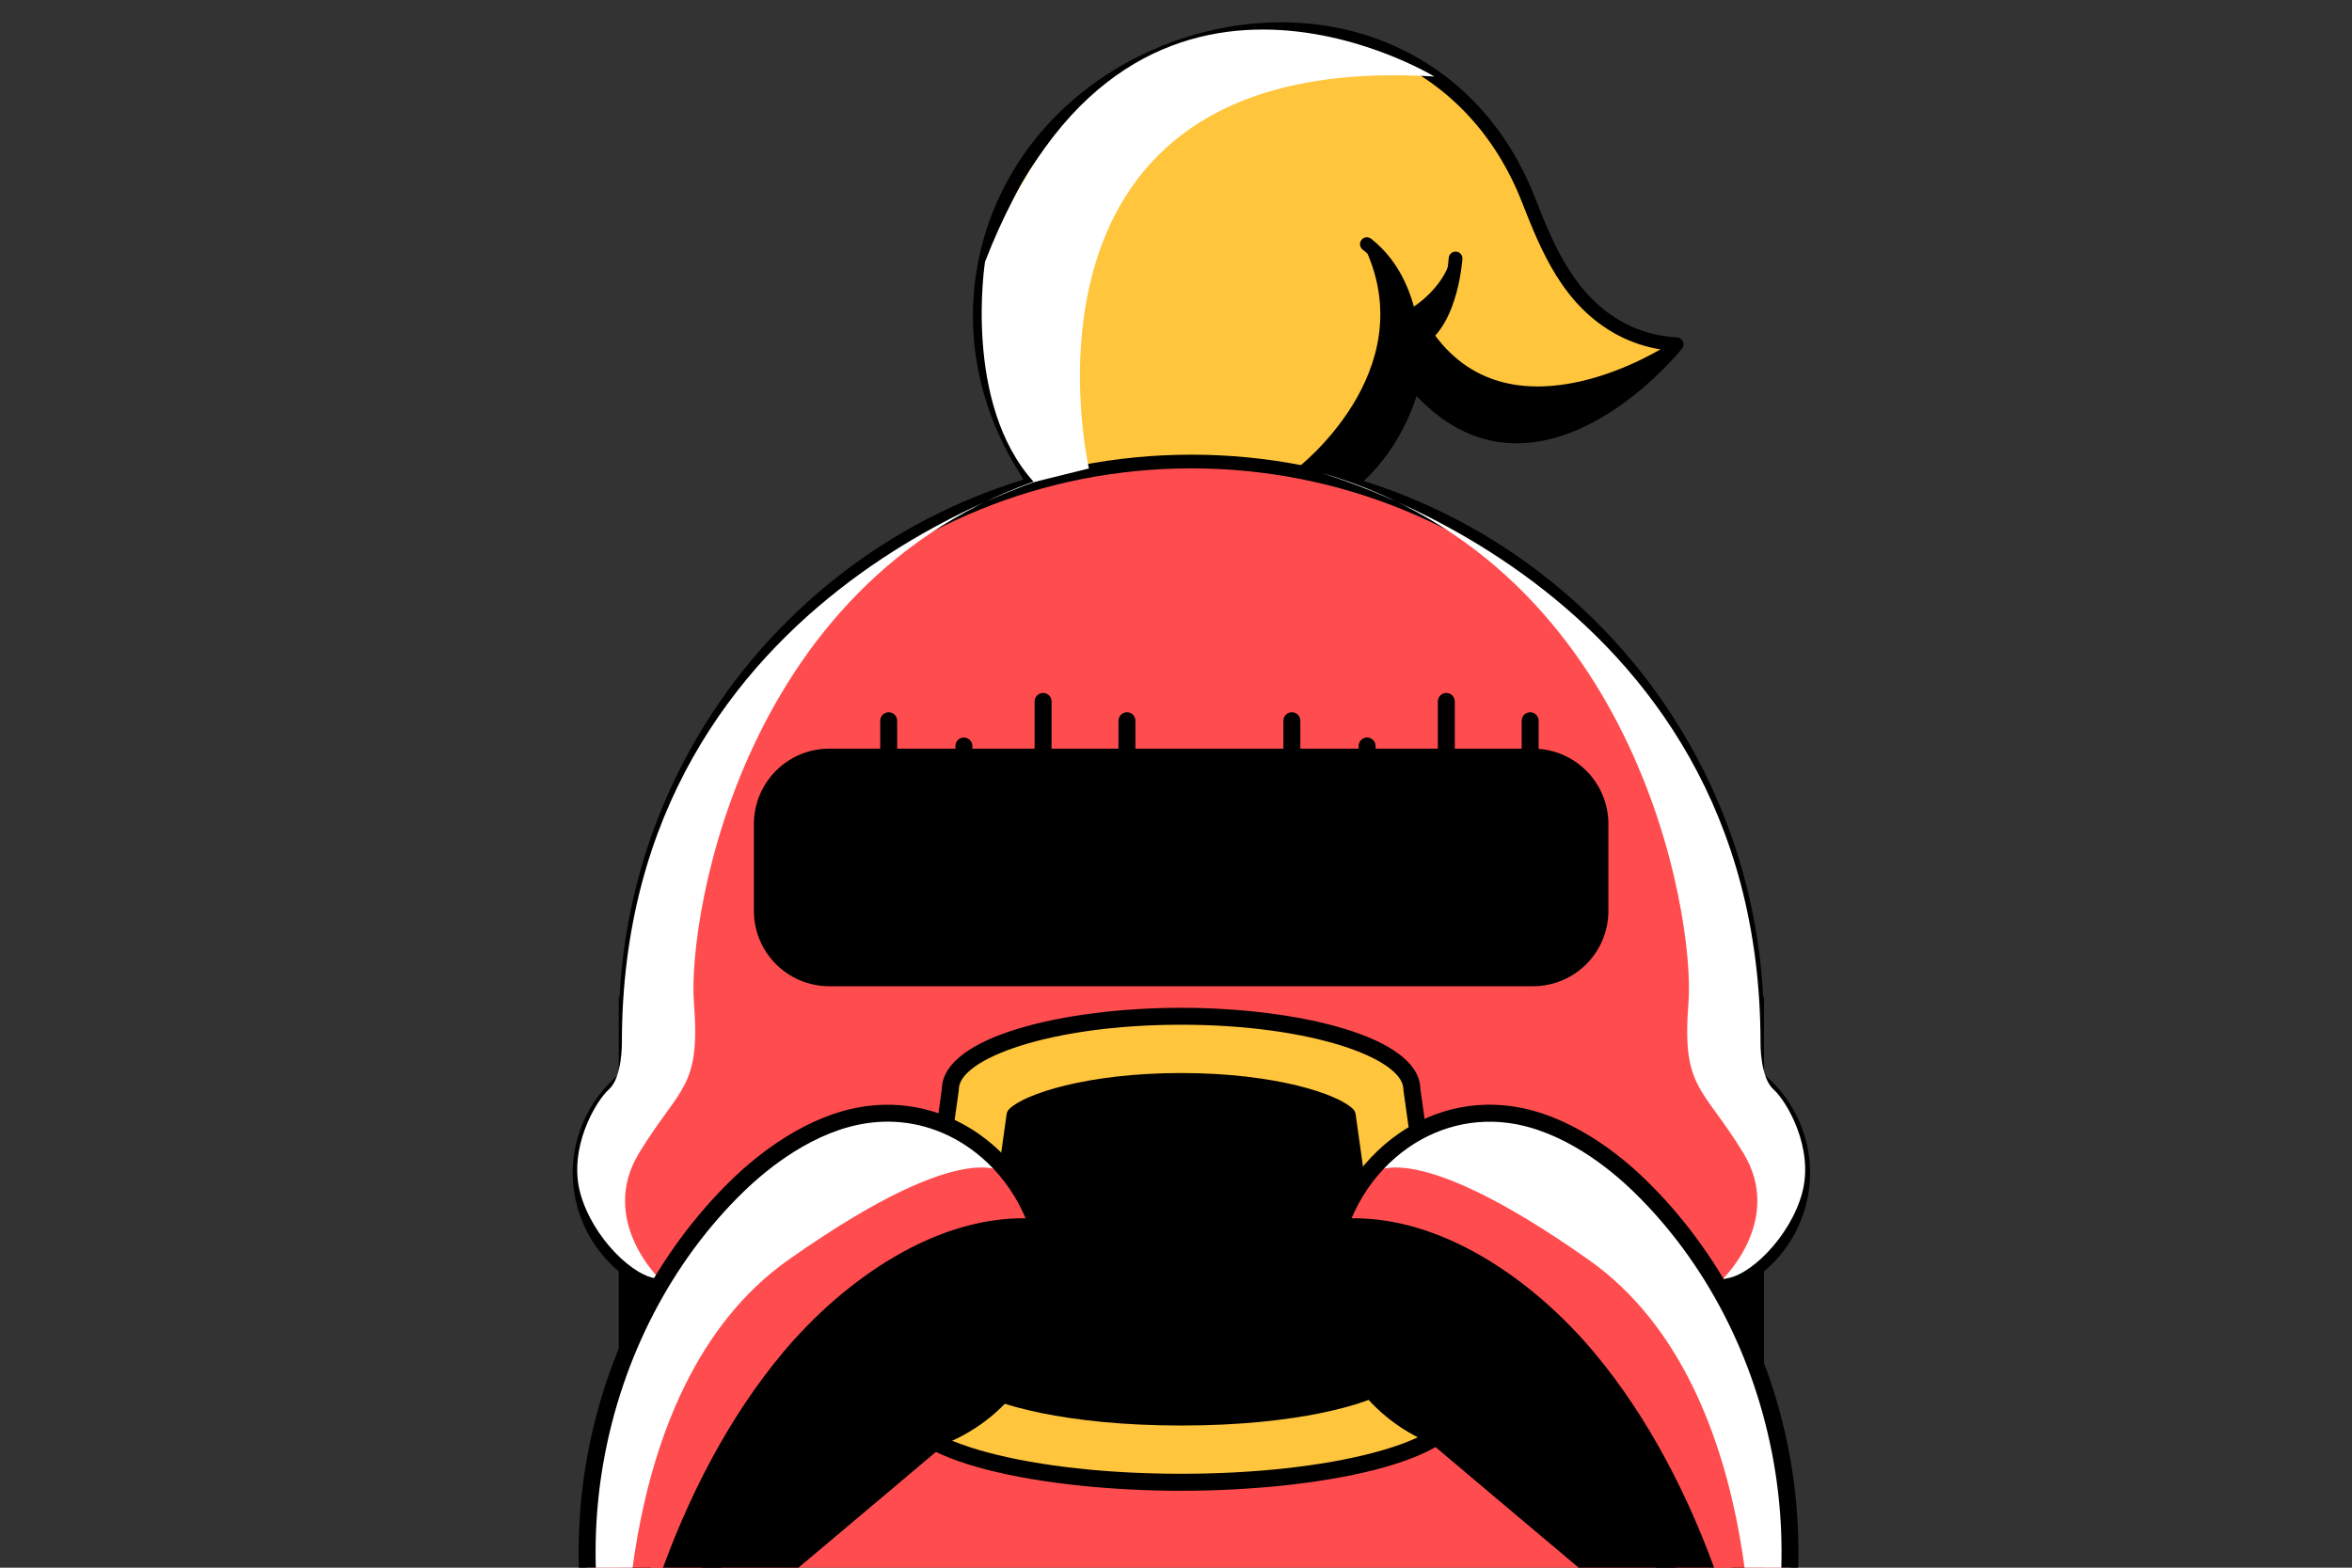 <svg viewBox="0 0 180 120" fill="none" xmlns="http://www.w3.org/2000/svg">
<rect x="0" y="0" width="180" height="120" fill="#333333" stroke="none"/>
<g clip-path="url(#clip0_5407_19866)">
<path d="M79.121 36.904C79.013 36.912 78.591 36.127 78.54 36.046C78.047 35.268 77.601 34.461 77.197 33.635C73.888 26.874 74.259 19.127 78.354 12.759C84.158 3.737 96.712 -0.465 106.586 4.033C111.54 6.291 114.986 10.248 116.959 15.256C118.503 19.176 120.142 23.101 124.064 25.192C125.377 25.892 126.833 26.279 128.316 26.349C128.316 26.349 117.281 40.076 108.15 29.239C108.15 29.239 107.065 34.69 102.171 37.875C102.171 37.875 92.778 35.806 79.115 36.901L79.121 36.904Z" fill="#FFC53D"/>
<path d="M102.177 38.403C102.139 38.403 102.101 38.397 102.064 38.389C101.969 38.368 92.579 36.35 79.164 37.426C78.744 37.458 78.529 37.084 78.144 36.404C78.123 36.366 78.107 36.336 78.096 36.32C77.617 35.564 77.154 34.738 76.726 33.864C73.326 26.914 73.769 18.918 77.913 12.474C83.969 3.057 96.93 -0.944 106.804 3.557C111.677 5.777 115.358 9.756 117.448 15.065C118.853 18.63 120.443 22.668 124.315 24.729C125.534 25.378 126.927 25.757 128.345 25.824C128.542 25.835 128.719 25.953 128.8 26.134C128.881 26.314 128.854 26.524 128.73 26.68C128.493 26.973 122.886 33.856 116.184 33.934C113.329 33.971 110.717 32.75 108.411 30.315C107.854 32.077 106.28 35.836 102.465 38.319C102.378 38.376 102.279 38.406 102.177 38.406V38.403ZM87.029 36.062C95.259 36.062 100.904 37.09 102.066 37.319C106.557 34.281 107.628 29.188 107.636 29.136C107.676 28.937 107.824 28.781 108.021 28.73C108.217 28.679 108.424 28.746 108.553 28.9C110.778 31.542 113.308 32.879 116.068 32.879C116.1 32.879 116.133 32.879 116.162 32.879C121.108 32.825 125.595 28.542 127.239 26.771C126.034 26.594 124.866 26.214 123.814 25.655C119.604 23.414 117.935 19.181 116.466 15.447C114.478 10.396 110.983 6.614 106.363 4.51C96.946 0.218 84.578 4.047 78.793 13.041C74.848 19.173 74.426 26.785 77.665 33.401C78.077 34.24 78.518 35.034 78.981 35.761C78.992 35.779 79.019 35.822 79.054 35.884C79.186 36.116 79.274 36.264 79.334 36.358C82.081 36.145 84.661 36.059 87.026 36.059L87.029 36.062Z" fill="black"/>
<path d="M108.155 29.766C108.134 29.766 108.112 29.766 108.091 29.763C107.803 29.728 107.598 29.465 107.633 29.177C107.641 29.109 108.416 22.334 104.283 19.101C104.055 18.923 104.014 18.592 104.195 18.363C104.372 18.134 104.703 18.094 104.932 18.274C109.535 21.874 108.715 29.005 108.677 29.306C108.645 29.572 108.419 29.766 108.155 29.766Z" fill="black"/>
<path d="M108.153 26.718C107.929 26.718 107.722 26.575 107.652 26.349C107.566 26.072 107.719 25.779 107.997 25.69C110.063 25.039 110.773 21.178 110.873 19.746C110.892 19.458 111.139 19.243 111.432 19.259C111.723 19.278 111.941 19.531 111.919 19.819C111.903 20.058 111.481 25.692 108.311 26.693C108.257 26.709 108.206 26.718 108.153 26.718Z" fill="black"/>
<path d="M134.423 76.491C133.309 53.57 114.376 35.328 91.18 35.328C67.985 35.328 49.048 53.57 47.934 76.491H47.881V134.562H47.924C48.79 157.711 67.82 176.215 91.18 176.215C114.54 176.215 133.57 157.711 134.437 134.562H134.48V76.491H134.426H134.423Z" fill="#FF4D4F"/>
<path d="M91.177 176.739C79.764 176.739 68.956 172.372 60.75 164.446C52.613 156.587 47.878 146.061 47.404 134.788C47.372 134.72 47.353 134.642 47.353 134.562V76.491C47.353 76.397 47.377 76.31 47.42 76.235C48.672 52.983 67.847 34.803 91.177 34.803C114.508 34.803 133.683 52.983 134.934 76.235C134.977 76.31 135.002 76.399 135.002 76.491V134.562C135.002 134.642 134.983 134.718 134.951 134.788C134.477 146.064 129.742 156.589 121.605 164.446C113.396 172.372 102.591 176.739 91.177 176.739ZM48.405 134.354C48.429 134.411 48.446 134.475 48.446 134.54C49.309 157.612 68.079 175.687 91.177 175.687C114.276 175.687 133.046 157.614 133.909 134.54C133.909 134.473 133.925 134.411 133.95 134.354V76.722C133.917 76.66 133.899 76.59 133.896 76.515C132.787 53.715 114.023 35.852 91.177 35.852C68.332 35.852 49.568 53.715 48.459 76.515C48.456 76.59 48.438 76.66 48.405 76.722V134.354Z" fill="black"/>
<path d="M62.846 90.396C62.846 95.502 58.708 99.641 53.601 99.641C48.494 99.641 44.356 95.502 44.356 90.396C44.356 85.289 48.494 81.151 53.601 81.151C58.708 81.151 62.846 85.289 62.846 90.396Z" fill="#FF4D4F"/>
<path d="M138.005 90.396C138.005 95.502 133.866 99.641 128.76 99.641C123.653 99.641 119.515 95.502 119.515 90.396C119.515 85.289 123.656 81.151 128.76 81.151C133.864 81.151 138.005 85.289 138.005 90.396Z" fill="#FF4D4F"/>
<path d="M50.45 99.035C50.391 99.035 50.329 99.024 50.27 99.003C49.406 98.685 48.591 98.249 47.846 97.703C45.33 95.858 43.829 92.898 43.829 89.782C43.829 86.666 45.33 83.704 47.846 81.858C48.08 81.686 48.408 81.737 48.58 81.971C48.752 82.206 48.701 82.534 48.467 82.706C46.221 84.355 44.881 87 44.881 89.782C44.881 92.564 46.221 95.209 48.467 96.856C49.132 97.343 49.861 97.733 50.63 98.018C50.902 98.118 51.042 98.419 50.943 98.693C50.865 98.906 50.663 99.038 50.45 99.038V99.035Z" fill="black"/>
<path d="M131.908 99.035C131.693 99.035 131.493 98.903 131.415 98.691C131.316 98.419 131.456 98.118 131.727 98.015C132.5 97.733 133.226 97.343 133.891 96.853C136.137 95.204 137.477 92.559 137.477 89.78C137.477 87 136.137 84.353 133.891 82.703C133.657 82.531 133.606 82.203 133.778 81.969C133.95 81.735 134.278 81.684 134.512 81.856C137.028 83.701 138.529 86.664 138.529 89.78C138.529 92.895 137.028 95.855 134.515 97.701C133.77 98.247 132.954 98.685 132.091 99C132.032 99.022 131.97 99.032 131.91 99.032L131.908 99.035Z" fill="black"/>
<g style="mix-blend-mode:soft-light">
<path d="M50.461 97.878C50.461 97.878 45.774 93.368 48.922 88.232C52.067 83.096 53.62 83.359 53.106 76.738C52.592 70.116 57.101 42.325 82.431 35.86C82.431 35.86 47.593 44.295 47.593 79.819C47.593 79.819 47.631 82.463 46.605 83.381C45.578 84.298 43.49 87.877 44.399 91.291C45.309 94.706 48.551 97.867 50.461 97.878Z" fill="white"/>
</g>
<g style="mix-blend-mode:soft-light">
<path d="M131.865 97.878C131.865 97.878 136.552 93.368 133.404 88.232C130.258 83.096 128.706 83.359 129.22 76.738C129.734 70.116 125.224 42.325 99.895 35.86C99.895 35.86 134.733 44.295 134.733 79.819C134.733 79.819 134.695 82.463 135.72 83.381C136.748 84.298 138.836 87.877 137.927 91.291C137.017 94.706 133.775 97.867 131.865 97.878Z" fill="white"/>
</g>
<path d="M119.022 84.945C119.022 84.945 112.455 78.113 102.142 84.945L101.813 85.208C101.813 85.208 103.062 85.948 103.899 86.736C104.735 87.525 113.593 88.405 113.593 88.405C113.593 88.405 115.783 87.53 116.09 87.441C116.396 87.353 119.022 84.945 119.022 84.945Z" fill="#FF4D4F"/>
<g style="mix-blend-mode:overlay">
<path d="M133.767 139.523L131.195 99.277C131.195 99.277 132.241 99.105 134.2 97.876L133.767 139.52V139.523Z" fill="black"/>
</g>
<g style="mix-blend-mode:overlay">
<path d="M48.411 141.842L51.131 99.277C51.131 99.277 50.084 99.105 48.126 97.876L48.411 141.842Z" fill="black"/>
</g>
<g style="mix-blend-mode:soft-light">
<path d="M83.337 35.86C83.337 35.86 75.927 3.756 109.772 5.86C109.772 5.86 86.362 -8.464 75.384 20.045C75.384 20.045 73.675 30.896 79.124 36.901L83.34 35.858L83.337 35.86Z" fill="white"/>
</g>
<g style="mix-blend-mode:overlay">
<path d="M99.249 35.86C99.249 35.86 108.906 28.491 104.472 19.001C104.472 19.001 113.305 24.035 103.678 36.734L99.249 35.86Z" fill="black"/>
</g>
<g style="mix-blend-mode:overlay">
<path d="M108.153 23.5C108.153 23.5 110.418 22.109 111.042 19.784C111.042 19.784 110.682 24.552 108.381 25.832L108.153 23.5Z" fill="black"/>
</g>
<g style="mix-blend-mode:overlay">
<path d="M127.493 26.488C127.493 26.488 115.893 34.009 109.772 25.601L108.51 26.357V29.41C108.51 29.41 111.796 33.417 116.722 33.121C121.649 32.825 127.643 26.717 127.495 26.486L127.493 26.488Z" fill="black"/>
</g>
<path d="M111.427 107.489L108.053 83.389C108.053 80.298 100.145 77.79 90.392 77.79C80.638 77.79 72.731 80.298 72.731 83.389L69.357 107.489C69.325 107.613 69.303 107.739 69.303 107.865C69.303 110.957 78.744 113.465 90.389 113.465C102.034 113.465 111.475 110.957 111.475 107.865C111.475 107.739 111.454 107.613 111.421 107.489H111.427Z" fill="#FFC53D"/>
<path d="M90.392 114.113C79.856 114.113 68.655 111.923 68.655 107.866C68.655 107.71 68.676 107.548 68.719 107.368L72.082 83.341C72.158 79.313 81.551 77.142 90.392 77.142C99.233 77.142 108.626 79.313 108.701 83.341L112.064 107.368C112.108 107.551 112.129 107.71 112.129 107.866C112.129 111.923 100.931 114.113 90.392 114.113ZM90.392 78.439C80.367 78.439 73.379 81.049 73.379 83.389C73.379 83.419 73.379 83.449 73.374 83.478L70 107.578C69.997 107.599 69.992 107.624 69.986 107.645C69.965 107.737 69.954 107.807 69.954 107.863C69.954 108.743 71.45 110.08 75.647 111.194C79.578 112.238 84.814 112.811 90.392 112.811C95.969 112.811 101.205 112.235 105.136 111.194C109.334 110.08 110.829 108.743 110.829 107.863C110.829 107.804 110.819 107.734 110.797 107.645C110.792 107.624 110.786 107.599 110.784 107.578L107.41 83.478C107.404 83.449 107.404 83.419 107.404 83.389C107.404 81.049 100.417 78.439 90.392 78.439Z" fill="black"/>
<path d="M90.392 108.431C81.739 108.431 76.274 106.822 74.859 105.818L77.719 85.386C78.629 84.46 83.111 82.827 90.392 82.827C97.673 82.827 102.155 84.46 103.065 85.386L105.925 105.818C104.509 106.819 99.045 108.431 90.392 108.431Z" fill="#ED343D"/>
<g style="mix-blend-mode:overlay">
<path d="M90.392 108.43C81.739 108.43 76.274 106.821 74.859 105.818L77.719 85.385C78.629 84.46 83.111 82.827 90.392 82.827C97.673 82.827 102.155 84.46 103.065 85.385L105.925 105.818C104.509 106.819 99.045 108.43 90.392 108.43Z" fill="black"/>
</g>
<g style="mix-blend-mode:overlay">
<path d="M90.392 108.43C81.739 108.43 76.274 106.821 74.859 105.818L77.719 85.385C78.629 84.46 83.111 82.827 90.392 82.827C97.673 82.827 102.155 84.46 103.065 85.385L105.925 105.818C104.509 106.819 99.045 108.43 90.392 108.43Z" fill="black"/>
</g>
<path d="M90.392 109.119C81.537 109.119 76.014 107.481 74.461 106.38C74.251 106.232 74.141 105.977 74.176 105.721L77.036 85.289C77.058 85.144 77.125 85.006 77.227 84.901C78.354 83.753 83.184 82.136 90.392 82.136C97.6 82.136 102.43 83.753 103.557 84.901C103.659 85.006 103.727 85.144 103.748 85.289L106.608 105.721C106.643 105.977 106.536 106.23 106.323 106.38C104.768 107.481 99.244 109.119 90.392 109.119ZM75.607 105.46C77.249 106.319 82.304 107.736 90.392 107.736C98.48 107.736 103.536 106.316 105.177 105.46L102.416 85.738C101.44 85.033 97.455 83.516 90.392 83.516C83.329 83.516 79.345 85.031 78.368 85.738L75.607 105.46Z" fill="black"/>
<path d="M61.175 109.275C59.722 110.992 58.411 112.867 57.276 114.907L47.375 132.691C47.657 132.186 46.134 128.642 45.968 127.916C45.561 126.148 45.273 124.351 45.107 122.545C44.776 118.975 44.924 115.361 45.545 111.829C46.928 103.964 50.73 96.304 56.493 90.724C59.149 88.149 62.673 85.808 66.421 85.313C73.767 84.342 79.977 90.608 80.111 97.765C80.151 99.955 79.646 102.186 78.502 104.239C75.077 110.389 67.35 112.62 61.178 109.278" fill="#FF4D4F"/>
<g style="mix-blend-mode:overlay">
<path d="M47.91 131.088C48.247 130.805 48.29 128.691 48.376 128.26C48.884 125.744 49.587 123.266 50.437 120.848C52.6 114.689 55.721 108.541 59.926 103.52C64.503 98.056 71.725 92.838 79.204 93.277C79.204 93.277 81.9 102.393 75.777 107.618C69.653 112.843 47.91 131.088 47.91 131.088Z" fill="black"/>
</g>
<g style="mix-blend-mode:soft-light">
<path d="M47.91 131.088C47.91 131.088 46.143 106.453 60.33 96.441C74.518 86.43 77.082 89.976 77.082 89.976C77.082 89.976 70.186 80.077 58.267 89.15C46.35 98.225 41.076 121.811 47.91 131.085" fill="white"/>
</g>
<path d="M47.372 133.34C47.265 133.34 47.157 133.313 47.057 133.259C46.778 133.103 46.659 132.772 46.759 132.482C46.756 132.027 46.129 130.324 45.822 129.495C45.548 128.753 45.392 128.319 45.333 128.061C44.921 126.266 44.628 124.431 44.458 122.605C44.122 118.964 44.273 115.302 44.902 111.716C46.363 103.418 50.316 95.796 56.036 90.256C57.925 88.426 61.772 85.27 66.33 84.667C69.801 84.21 73.221 85.257 75.965 87.616C78.936 90.172 80.682 93.867 80.754 97.752C80.8 100.133 80.213 102.484 79.065 104.553C76.342 109.442 71.001 112.111 65.456 111.353C62.429 110.938 59.38 112.469 57.874 115.162L57.841 115.219L47.937 133.006C47.819 133.219 47.598 133.34 47.37 133.34H47.372ZM67.92 85.859C67.449 85.859 66.976 85.892 66.502 85.954C62.313 86.508 58.713 89.47 56.94 91.187C51.416 96.538 47.593 103.908 46.18 111.939C45.57 115.413 45.424 118.959 45.75 122.484C45.914 124.254 46.199 126.032 46.597 127.768C46.64 127.959 46.845 128.51 47.041 129.043C47.305 129.756 47.512 130.34 47.671 130.819L56.743 114.522C58.506 111.369 62.079 109.579 65.633 110.061C70.643 110.747 75.473 108.334 77.932 103.916C78.971 102.049 79.498 99.926 79.46 97.77C79.396 94.305 77.773 90.877 75.12 88.596C73.038 86.804 70.525 85.857 67.92 85.857V85.859Z" fill="black"/>
<path d="M120.752 109.276C122.205 110.992 123.516 112.867 124.651 114.907L134.552 132.692C134.27 132.186 135.793 128.642 135.96 127.916C136.366 126.148 136.654 124.351 136.821 122.546C137.152 118.975 137.004 115.362 136.382 111.829C134.999 103.964 131.197 96.304 125.434 90.724C122.778 88.149 119.254 85.808 115.506 85.313C108.161 84.342 101.951 90.608 101.816 97.765C101.776 99.955 102.282 102.186 103.425 104.239C106.85 110.389 114.578 112.62 120.75 109.278" fill="#FF4D4F"/>
<g style="mix-blend-mode:overlay">
<path d="M134.014 131.088C133.678 130.806 133.635 128.691 133.549 128.26C133.04 125.745 132.338 123.267 131.488 120.848C129.325 114.689 126.204 108.541 121.998 103.52C117.422 98.056 110.2 92.839 102.72 93.277C102.72 93.277 100.024 102.393 106.148 107.618C112.272 112.843 134.014 131.088 134.014 131.088Z" fill="black"/>
</g>
<g style="mix-blend-mode:soft-light">
<path d="M134.014 131.088C134.014 131.088 135.782 106.453 121.595 96.442C107.407 86.43 104.843 89.976 104.843 89.976C104.843 89.976 111.739 80.078 123.658 89.15C135.575 98.225 140.848 121.811 134.014 131.086" fill="white"/>
</g>
<path d="M134.552 133.34C134.324 133.34 134.103 133.219 133.985 133.007L124.051 115.163C122.544 112.467 119.496 110.936 116.466 111.35C110.921 112.106 105.58 109.44 102.857 104.551C101.706 102.485 101.122 100.133 101.168 97.749C101.24 93.864 102.987 90.17 105.957 87.614C108.701 85.254 112.124 84.205 115.592 84.665C120.152 85.267 124 88.424 125.886 90.253C131.606 95.793 135.561 103.415 137.02 111.713C137.649 115.3 137.8 118.962 137.464 122.602C137.294 124.429 137.001 126.264 136.589 128.059C136.53 128.317 136.371 128.75 136.1 129.493C135.796 130.321 135.169 132.022 135.163 132.476C135.265 132.767 135.144 133.101 134.865 133.254C134.765 133.311 134.657 133.335 134.55 133.335L134.552 133.34ZM117.451 109.989C120.602 109.989 123.61 111.719 125.181 114.53L134.254 130.824C134.413 130.343 134.62 129.762 134.883 129.049C135.08 128.516 135.284 127.962 135.327 127.771C135.726 126.033 136.011 124.254 136.175 122.486C136.5 118.962 136.355 115.413 135.744 111.942C134.332 103.911 130.511 96.541 124.985 91.189C123.212 89.473 119.612 86.51 115.422 85.956C112.326 85.547 109.264 86.486 106.804 88.601C104.152 90.883 102.532 94.313 102.465 97.776C102.424 99.928 102.952 102.054 103.993 103.921C106.452 108.339 111.282 110.75 116.291 110.067C116.679 110.013 117.066 109.989 117.451 109.989Z" fill="black"/>
<path d="M62.523 72.371C62.165 72.371 61.875 72.081 61.875 71.723V59.04C61.875 58.682 62.165 58.391 62.523 58.391C62.881 58.391 63.171 58.682 63.171 59.04V71.723C63.171 72.081 62.881 72.371 62.523 72.371Z" fill="black"/>
<path d="M68.012 72.371C67.654 72.371 67.364 72.081 67.364 71.723V55.168C67.364 54.81 67.654 54.52 68.012 54.52C68.37 54.52 68.66 54.81 68.66 55.168V71.723C68.66 72.081 68.37 72.371 68.012 72.371Z" fill="black"/>
<path d="M73.767 74.306C73.409 74.306 73.118 74.015 73.118 73.657V57.102C73.118 56.745 73.409 56.454 73.767 56.454C74.125 56.454 74.415 56.745 74.415 57.102V73.657C74.415 74.015 74.125 74.306 73.767 74.306Z" fill="black"/>
<path d="M79.829 70.894C79.471 70.894 79.18 70.604 79.18 70.246V53.691C79.18 53.333 79.471 53.042 79.829 53.042C80.187 53.042 80.477 53.333 80.477 53.691V70.246C80.477 70.604 80.187 70.894 79.829 70.894Z" fill="black"/>
<path d="M86.246 72.371C85.888 72.371 85.597 72.081 85.597 71.723V55.168C85.597 54.81 85.888 54.519 86.246 54.519C86.604 54.519 86.894 54.81 86.894 55.168V71.723C86.894 72.081 86.604 72.371 86.246 72.371Z" fill="black"/>
<path d="M93.381 72.371C93.024 72.371 92.733 72.081 92.733 71.723V59.04C92.733 58.682 93.024 58.391 93.381 58.391C93.739 58.391 94.03 58.682 94.03 59.04V71.723C94.03 72.081 93.739 72.371 93.381 72.371Z" fill="black"/>
<path d="M98.867 72.371C98.51 72.371 98.219 72.081 98.219 71.723V55.168C98.219 54.81 98.51 54.519 98.867 54.519C99.225 54.519 99.516 54.81 99.516 55.168V71.723C99.516 72.081 99.225 72.371 98.867 72.371Z" fill="black"/>
<path d="M104.625 74.306C104.267 74.306 103.977 74.015 103.977 73.657V57.102C103.977 56.745 104.267 56.454 104.625 56.454C104.983 56.454 105.274 56.745 105.274 57.102V73.657C105.274 74.015 104.983 74.306 104.625 74.306Z" fill="black"/>
<path d="M110.687 70.894C110.329 70.894 110.039 70.604 110.039 70.246V53.691C110.039 53.333 110.329 53.042 110.687 53.042C111.045 53.042 111.336 53.333 111.336 53.691V70.246C111.336 70.604 111.045 70.894 110.687 70.894Z" fill="black"/>
<path d="M117.104 72.371C116.746 72.371 116.456 72.081 116.456 71.723V55.168C116.456 54.81 116.746 54.52 117.104 54.52C117.462 54.52 117.753 54.81 117.753 55.168V71.723C117.753 72.081 117.462 72.371 117.104 72.371Z" fill="black"/>
<g style="mix-blend-mode:overlay">
<path d="M117.322 57.307H63.465C60.279 57.307 57.696 59.889 57.696 63.075V69.724C57.696 72.91 60.279 75.492 63.465 75.492H117.322C120.508 75.492 123.091 72.91 123.091 69.724V63.075C123.091 59.889 120.508 57.307 117.322 57.307Z" fill="black"/>
</g>
<path d="M80.111 96.667C80.041 96.667 79.971 96.656 79.901 96.632C79.562 96.517 79.382 96.151 79.495 95.812C79.527 95.712 80.348 93.35 82.829 92.161C84.728 91.249 87.037 91.281 89.695 92.252C90.031 92.376 90.204 92.747 90.083 93.083C89.959 93.42 89.588 93.595 89.251 93.471C86.943 92.626 84.976 92.578 83.407 93.323C81.422 94.267 80.733 96.21 80.725 96.229C80.63 96.498 80.38 96.667 80.111 96.667Z" fill="black"/>
<path d="M87.892 99.159C87.562 99.159 87.279 98.906 87.247 98.57C87.029 96.267 87.86 93.277 90.206 91.792C93.801 89.516 100.016 89.841 102.949 93.689C103.167 93.974 103.11 94.38 102.825 94.598C102.54 94.816 102.134 94.76 101.916 94.475C99.65 91.504 94.296 90.735 90.898 92.887C89.017 94.076 88.358 96.538 88.538 98.446C88.57 98.804 88.309 99.119 87.952 99.154C87.93 99.154 87.911 99.156 87.89 99.156L87.892 99.159Z" fill="black"/>
<g style="mix-blend-mode:overlay">
<path d="M77.569 89.551L78.05 85.464C78.05 85.464 88.022 80.306 102.769 85.464L103.436 91.195L102.128 93.251C102.128 93.251 96.847 88.292 89.816 92.513C89.816 92.513 84.085 89.936 80.017 94.862C80.017 94.862 79.132 91.308 77.569 89.551Z" fill="black"/>
</g>
</g>
<defs>
<clipPath id="clip0_5407_19866">
<rect width="180" height="120" fill="white"/>
</clipPath>
</defs>
</svg>
